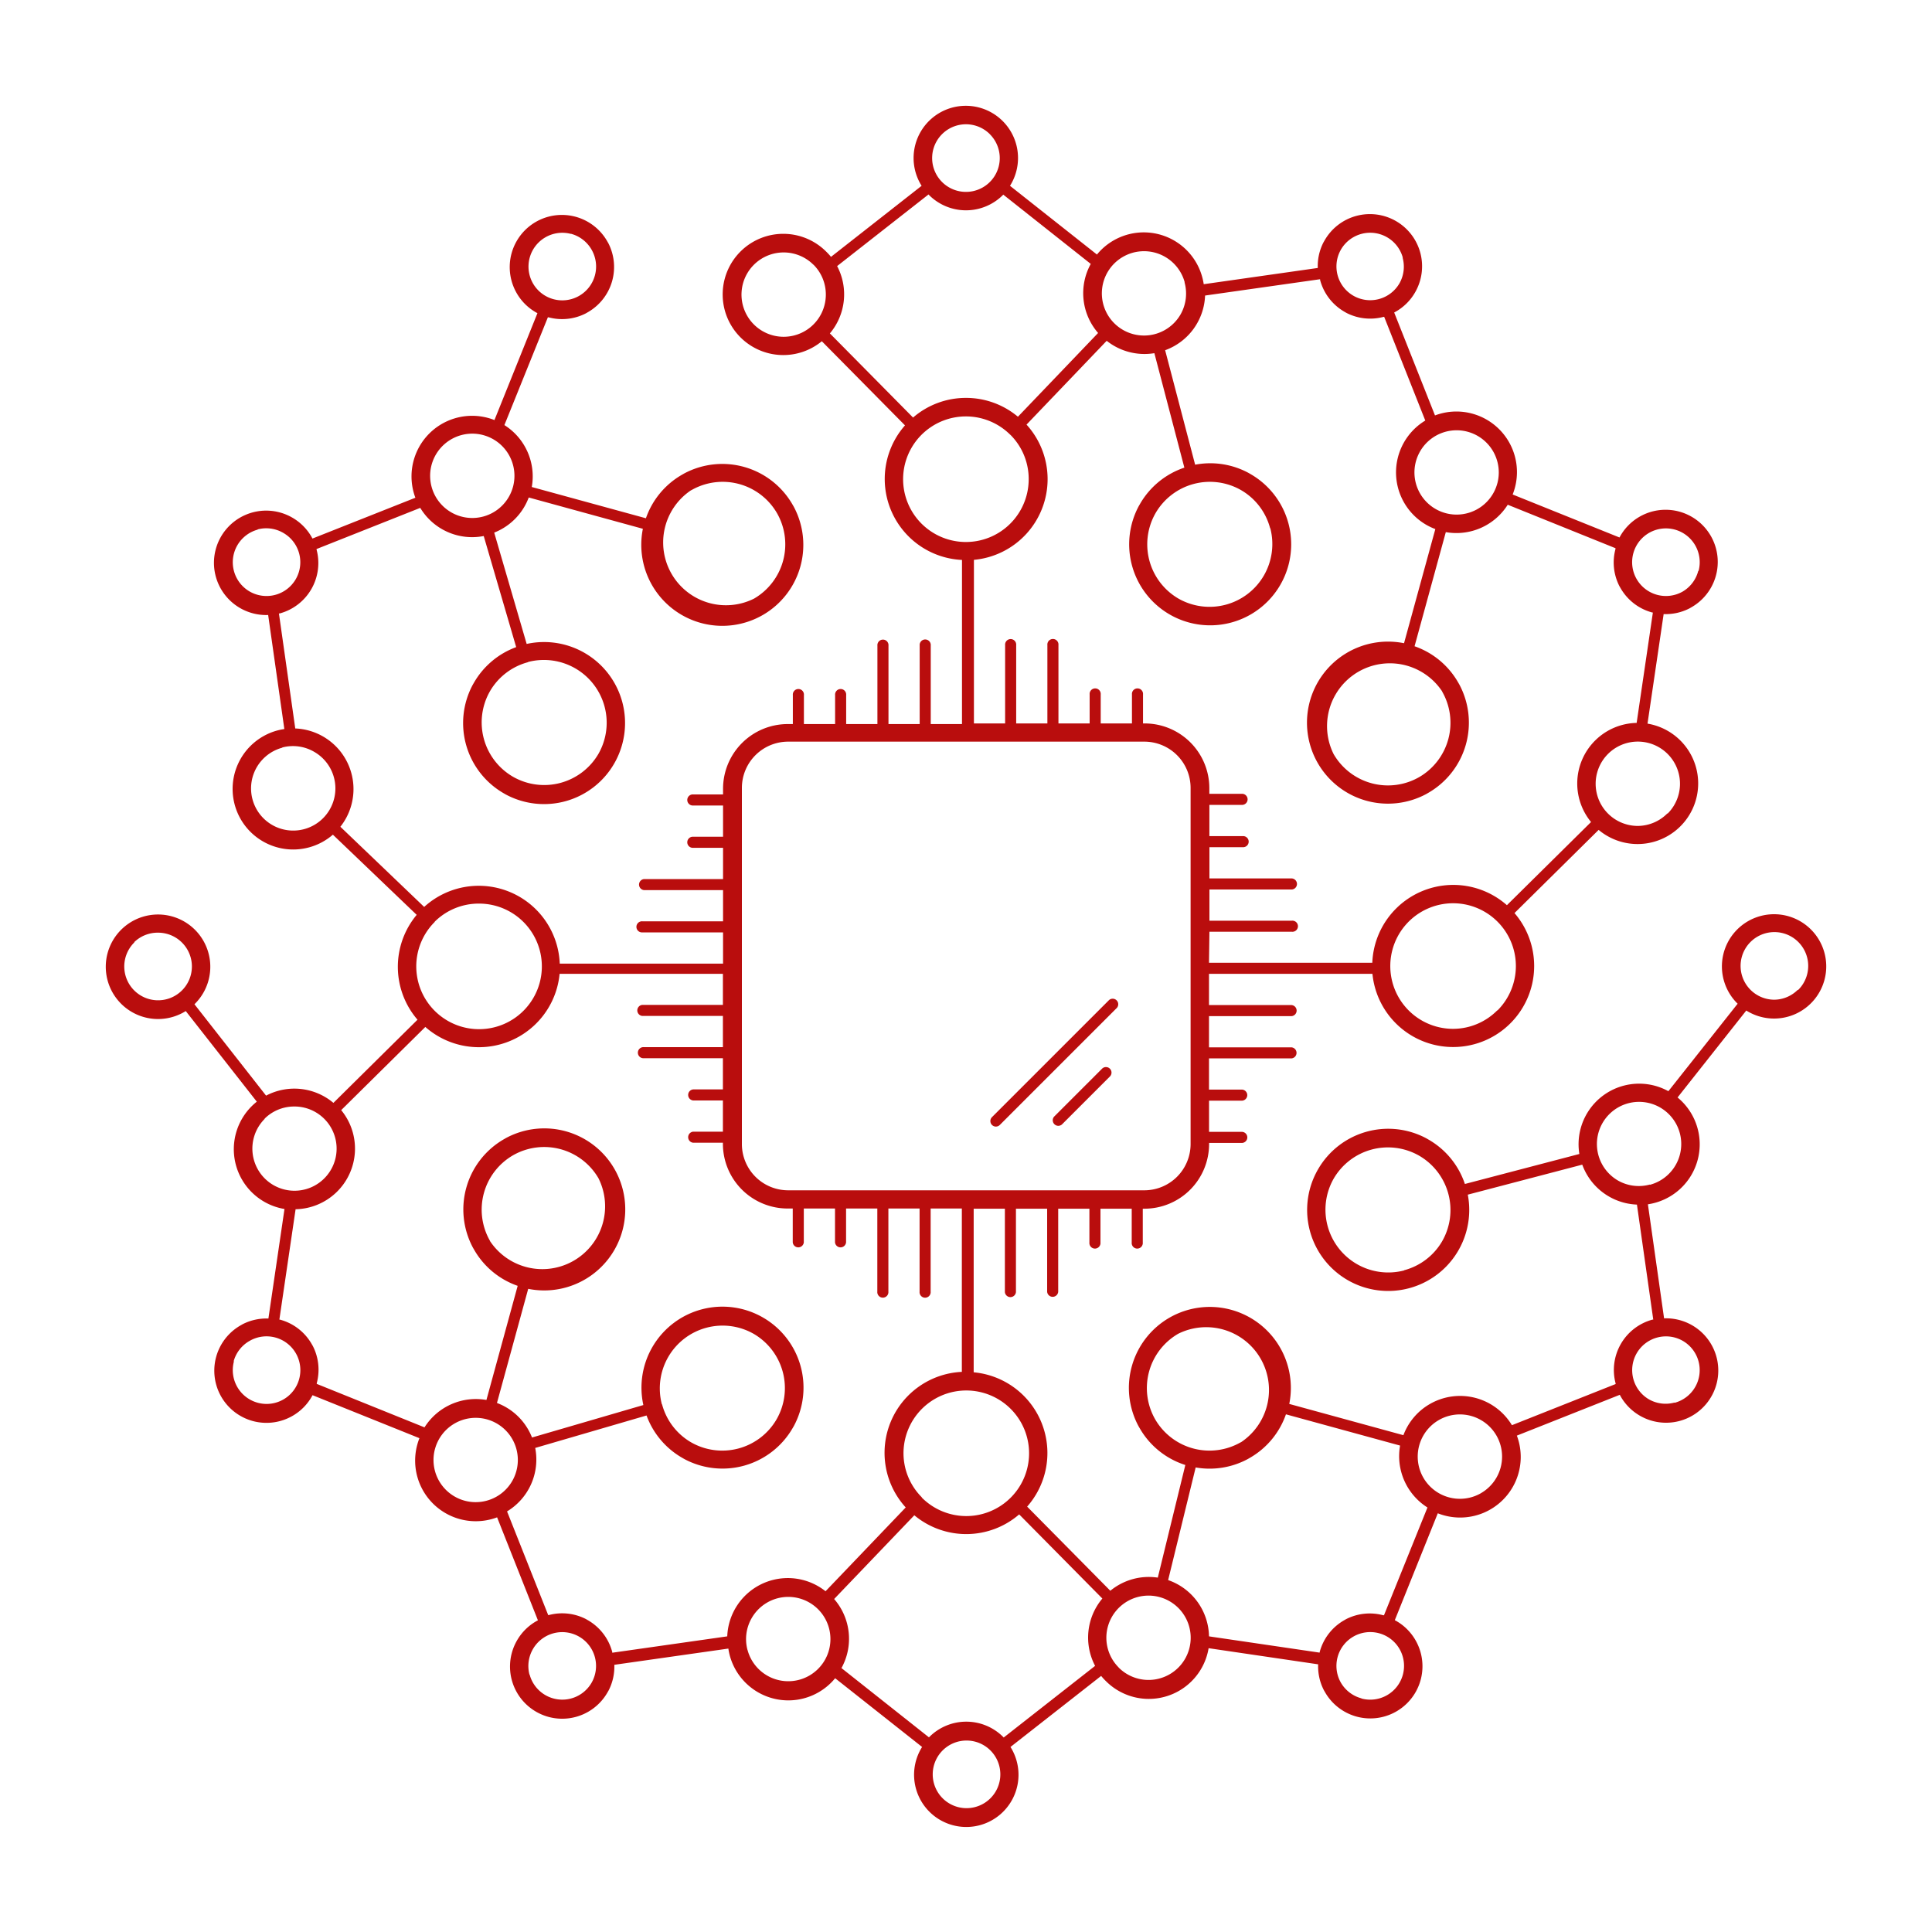 <svg xmlns="http://www.w3.org/2000/svg" xmlns:xlink="http://www.w3.org/1999/xlink" width="40" height="40" viewBox="0 0 40 40">
  <defs>
    <clipPath id="clip-AI_ML-Powered_Big_Data_Solutions">
      <rect width="40" height="40"/>
    </clipPath>
  </defs>
  <g id="AI_ML-Powered_Big_Data_Solutions" data-name="AI/ML-Powered Big Data Solutions" clip-path="url(#clip-AI_ML-Powered_Big_Data_Solutions)">
    <g id="noun-big-data-technology-2351310" transform="translate(0.006 2.192)">
      <g id="Group_1066" data-name="Group 1066" transform="translate(2.186)">
        <path id="Path_1062" data-name="Path 1062" d="M1699.414,1687.645a1.672,1.672,0,0,1,1.075.39l1.66-1.734a1.255,1.255,0,0,1-.152-1.43l-1.811-1.434-.008.008a1.082,1.082,0,0,1-1.529,0l-.011-.012-1.892,1.483a1.256,1.256,0,0,1-.15,1.394l1.463,1.48.259.262A1.671,1.671,0,0,1,1699.414,1687.645Zm.7,15.053a.114.114,0,0,1-.162-.162l2.425-2.425a.115.115,0,0,1,.162.162Zm1.285-.009a.115.115,0,0,1-.162-.162l.994-.994a.114.114,0,0,1,.162.162Zm6.434-3.12h-3.388v.647h1.71a.115.115,0,0,1,0,.229h-1.71v.646h1.708a.115.115,0,0,1,0,.229h-1.708v.646h.688a.115.115,0,0,1,0,.229h-.687v.646h.688a.115.115,0,0,1,0,.229h-.687v.025a1.34,1.34,0,0,1-1.336,1.337h-.037v.7a.115.115,0,1,1-.229,0v-.7h-.647v.7a.115.115,0,1,1-.229,0v-.7h-.646v1.72a.115.115,0,0,1-.229,0v-1.72h-.646v1.726a.115.115,0,0,1-.229,0v-1.726h-.646v3.387a1.678,1.678,0,0,1,1.107,2.781l1.722,1.742a1.254,1.254,0,0,1,.983-.272l.57-2.332a1.671,1.671,0,0,1-.944-.76l-.026-.045v0a1.677,1.677,0,0,1,.64-2.244h0a1.678,1.678,0,0,1,2.482,1.785l2.363.647a1.249,1.249,0,0,1,.547-.645h0a1.254,1.254,0,0,1,1.7.438l2.147-.852,0-.011a1.081,1.081,0,0,1,.764-1.323l.015,0-.338-2.381a1.257,1.257,0,0,1-1.132-.827l-2.37.621a1.678,1.678,0,1,1-3.1-.525h0a1.676,1.676,0,0,1,2.244-.64h0l.045.026a1.67,1.67,0,0,1,.751.918l2.37-.621a1.254,1.254,0,0,1,1.843-1.3l1.434-1.811-.008-.008a1.08,1.08,0,1,1,.187.149l-1.423,1.8a1.255,1.255,0,0,1-.471,2.182,1.329,1.329,0,0,1-.143.03l.335,2.361a1.081,1.081,0,1,1-.5,2.016h0a1.076,1.076,0,0,1-.417-.433l-2.131.845a1.255,1.255,0,0,1-1.637,1.608l-.89,2.213a1.072,1.072,0,0,1,.428.414h0a1.08,1.08,0,0,1-1.871,1.08l-.026-.045v0a1.073,1.073,0,0,1-.118-.535l-2.268-.334a1.255,1.255,0,0,1-2.125.683,1.2,1.2,0,0,1-.1-.109l-1.877,1.471a1.081,1.081,0,1,1-1.83,0l-1.8-1.423a1.255,1.255,0,0,1-2.182-.471,1.224,1.224,0,0,1-.029-.143l-2.361.336a1.078,1.078,0,0,1-.118.531v0l-.026.045a1.08,1.08,0,1,1-1.871-1.08h0a1.074,1.074,0,0,1,.433-.417l-.845-2.132a1.255,1.255,0,0,1-1.654-1.5,1.2,1.2,0,0,1,.046-.139l-2.213-.89a1.076,1.076,0,0,1-.414.428h0a1.08,1.08,0,1,1-1.08-1.871l.045-.026h0a1.077,1.077,0,0,1,.535-.118l.333-2.268a1.255,1.255,0,0,1-.573-2.222l-1.471-1.876a1.082,1.082,0,1,1,.191-.152l-.011.011,1.483,1.892a1.255,1.255,0,0,1,1.394.15l1.741-1.722a1.678,1.678,0,0,1-.017-2.171l-1.735-1.66a1.254,1.254,0,1,1-1.148-2.158,1.3,1.3,0,0,1,.143-.029l-.335-2.361a1.081,1.081,0,1,1,.5-2.016h0a1.078,1.078,0,0,1,.417.433l2.131-.845a1.255,1.255,0,0,1,1.637-1.608l.89-2.213a1.073,1.073,0,0,1-.429-.414h0a1.08,1.08,0,1,1,1.871-1.08l.026.045v0a1.079,1.079,0,0,1-.421,1.427l-.045.026h0a1.076,1.076,0,0,1-.771.082l-.015,0-.9,2.231a1.256,1.256,0,0,1,.567,1.282l2.363.647a1.67,1.67,0,0,1,.745-.9l.045-.026h0a1.677,1.677,0,0,1,2.244.64l.026.045v0a1.676,1.676,0,0,1-.64,2.244h0a1.678,1.678,0,0,1-2.483-1.785l-2.363-.648a1.251,1.251,0,0,1-.547.646h0a1.233,1.233,0,0,1-.168.081l.672,2.305a1.677,1.677,0,0,1,1.812,2.477h0a1.676,1.676,0,0,1-2.244.64h0l-.045-.026a1.677,1.677,0,0,1-.64-2.244v0l.026-.045a1.672,1.672,0,0,1,.874-.736l-.672-2.3a1.254,1.254,0,0,1-1.314-.583l-2.147.852,0,.011a1.081,1.081,0,0,1-.764,1.323l-.015,0,.338,2.381a1.256,1.256,0,0,1,.934,2.035l1.735,1.66a1.678,1.678,0,0,1,2.807,1.174h3.381v-.647h-1.668a.115.115,0,1,1,0-.229h1.668v-.646h-1.635a.115.115,0,0,1,0-.229h1.635v-.647h-.615a.115.115,0,1,1,0-.229h.615v-.647h-.615a.115.115,0,1,1,0-.229h.615v-.121a1.34,1.34,0,0,1,1.336-1.336h.109v-.6a.115.115,0,1,1,.229,0v.6h.646v-.6a.115.115,0,1,1,.229,0v.6h.647v-1.623a.115.115,0,1,1,.229,0v1.623h.646v-1.626a.115.115,0,1,1,.229,0v1.626h.647V1691a1.678,1.678,0,0,1-1.18-2.786l-1.722-1.742a1.255,1.255,0,1,1,.09-1.856,1.271,1.271,0,0,1,.1.109l1.876-1.471a1.081,1.081,0,1,1,1.83,0l1.8,1.423a1.254,1.254,0,0,1,2.181.471,1.235,1.235,0,0,1,.03.143l2.361-.336a1.075,1.075,0,0,1,.118-.53v0l.026-.045a1.08,1.08,0,1,1,1.871,1.08h0a1.073,1.073,0,0,1-.433.417l.845,2.131a1.254,1.254,0,0,1,1.608,1.637l2.212.89a1.077,1.077,0,0,1,.414-.429h0a1.08,1.08,0,0,1,1.08,1.871l-.045.026h0a1.077,1.077,0,0,1-.535.118l-.334,2.268a1.255,1.255,0,1,1-1.012,2.2l-1.742,1.722a1.678,1.678,0,1,1-2.941,1.258Zm-3.388-.229h3.381a1.678,1.678,0,0,1,2.787-1.192l1.742-1.722a1.255,1.255,0,0,1,.944-2.052l.336-2.285-.01,0a1.076,1.076,0,0,1-.656-.5l-.026-.045v0a1.076,1.076,0,0,1-.082-.771l0-.016-2.231-.9a1.256,1.256,0,0,1-1.282.567l-.647,2.363a1.671,1.671,0,0,1,.9.745l.026.045v0a1.677,1.677,0,0,1-.64,2.244l-.045.026h0a1.676,1.676,0,0,1-2.244-.64h0a1.678,1.678,0,0,1,1.785-2.483l.648-2.363a1.249,1.249,0,0,1-.646-.547h0a1.254,1.254,0,0,1,.438-1.7l-.851-2.147-.011,0a1.077,1.077,0,0,1-.771-.082h0l-.045-.026a1.078,1.078,0,0,1-.5-.656l0-.015-2.381.338a1.255,1.255,0,0,1-.827,1.132l.621,2.37a1.67,1.67,0,0,1,1.105.17h0l.045.026a1.677,1.677,0,1,1-1.677,2.905h0a1.677,1.677,0,0,1-.64-2.244v0l.026-.045a1.672,1.672,0,0,1,.918-.751l-.621-2.37a1.256,1.256,0,0,1-.987-.256l-1.66,1.735a1.678,1.678,0,0,1-1.089,2.8v3.387h.646v-1.621a.115.115,0,1,1,.229,0v1.621h.646v-1.623a.115.115,0,1,1,.229,0v1.623h.646v-.6a.115.115,0,1,1,.229,0v.6h.647v-.6a.115.115,0,1,1,.229,0v.6h.037a1.34,1.34,0,0,1,1.336,1.336v.121h.688a.115.115,0,0,1,0,.229h-.687v.647h.688a.115.115,0,1,1,0,.229h-.687v.647h1.708a.115.115,0,0,1,0,.229h-1.708v.646h1.707a.115.115,0,1,1,0,.229h-1.707Zm-10.053.229H1691a1.678,1.678,0,0,1-2.78,1.1l-1.742,1.722a1.255,1.255,0,0,1-.944,2.052l-.336,2.285.01,0a1.078,1.078,0,0,1,.656.5l.026.045v0a1.076,1.076,0,0,1,.082.771l0,.015,2.231.9a1.256,1.256,0,0,1,1.282-.567l.647-2.363a1.671,1.671,0,0,1-.9-.745l-.026-.045v0a1.677,1.677,0,0,1,.64-2.245l.045-.026h0a1.676,1.676,0,0,1,2.244.64h0a1.678,1.678,0,0,1-1.785,2.483l-.647,2.363a1.248,1.248,0,0,1,.645.547h0a1.267,1.267,0,0,1,.081.168l2.305-.672a1.677,1.677,0,0,1,2.477-1.812h0a1.676,1.676,0,0,1,.64,2.244v0l-.026.045a1.677,1.677,0,0,1-2.244.64h0l-.045-.026a1.67,1.67,0,0,1-.736-.875l-2.305.672a1.254,1.254,0,0,1-.583,1.314l.852,2.147.01,0a1.077,1.077,0,0,1,.771.082h0l.045.026a1.079,1.079,0,0,1,.5.656c0,.005,0,.01,0,.015l2.381-.339a1.255,1.255,0,0,1,2.035-.934l1.66-1.735a1.678,1.678,0,0,1,1.162-2.807v-3.382h-.646v1.721a.115.115,0,1,1-.229,0v-1.721h-.646v1.72a.115.115,0,1,1-.229,0v-1.72h-.647v.7a.115.115,0,0,1-.229,0v-.7h-.646v.7a.115.115,0,0,1-.229,0v-.7h-.109a1.34,1.34,0,0,1-1.337-1.337v-.025h-.615a.115.115,0,0,1,0-.229h.615v-.646h-.615a.115.115,0,0,1,0-.229h.615v-.646h-1.635a.115.115,0,1,1,0-.229h1.635v-.646h-1.668a.115.115,0,0,1,0-.229h1.668v-.647Zm8.717-4.807h-7.38a.958.958,0,0,0-.955.954v7.38a.958.958,0,0,0,.955.955h7.38a.958.958,0,0,0,.955-.955v-7.38a.958.958,0,0,0-.955-.954Zm1.342,18.525,2.285.336,0-.01a1.078,1.078,0,0,1,.5-.656l.045-.026h0a1.077,1.077,0,0,1,.771-.082l.016,0,.9-2.231a1.257,1.257,0,0,1-.567-1.282l-2.363-.647a1.67,1.67,0,0,1-.745.9l-.045.026h0a1.67,1.67,0,0,1-1.079.174l-.57,2.332a1.256,1.256,0,0,1,.846,1.162Zm-7.615.656,1.811,1.434.008-.008a1.081,1.081,0,0,1,1.529,0l.011.011,1.892-1.483a1.256,1.256,0,0,1,.15-1.394l-1.722-1.742a1.678,1.678,0,0,1-2.171.018l-1.66,1.734a1.254,1.254,0,0,1,.152,1.429Zm11.622-29.2a.7.7,0,0,0-1.281-.169h0a.7.7,0,0,0,.256.955h0a.7.7,0,0,0,.956-.257h0A.7.7,0,0,0,1708.453,1684.74Zm6.123,6.485a.7.7,0,0,0-1.025-.788h0a.7.7,0,0,0-.257.956h0a.7.7,0,0,0,.956.257h0A.7.7,0,0,0,1714.575,1691.225Zm2.06,8.677a.7.7,0,1,0-.495.2A.7.7,0,0,0,1716.635,1699.9Zm-2.554,8.545a.7.7,0,0,0,.169-1.281h0a.7.7,0,0,0-.956.256h0a.7.7,0,0,0,.257.956h0A.7.7,0,0,0,1714.081,1708.446Zm-6.485,6.123a.7.7,0,0,0,.788-1.025h0a.7.7,0,0,0-.956-.257h0a.7.7,0,0,0-.257.956h0A.7.7,0,0,0,1707.6,1714.569Zm-8.677,2.06a.7.7,0,1,0-.2-.494A.7.7,0,0,0,1698.92,1716.628Zm-8.545-2.554a.7.7,0,0,0,1.281.169h0a.7.7,0,0,0-.257-.956h0a.7.7,0,0,0-.956.257h0A.7.7,0,0,0,1690.375,1714.074Zm-6.123-6.485a.7.7,0,0,0,1.025.787h0a.7.7,0,0,0,.257-.956h0a.7.7,0,0,0-.956-.257h0A.7.7,0,0,0,1684.252,1707.589Zm-2.06-8.677a.7.7,0,1,0,.494-.2A.7.7,0,0,0,1682.193,1698.913Zm2.554-8.545a.7.7,0,0,0-.169,1.281h0a.7.7,0,0,0,.956-.256h0a.7.7,0,0,0-.257-.956h0A.7.7,0,0,0,1684.747,1690.368Zm6.485-6.122a.7.7,0,0,0-.787,1.025h0a.7.7,0,0,0,.956.257h0a.7.7,0,0,0,.257-.956h0A.7.7,0,0,0,1691.231,1684.246Zm8.677-2.06a.7.7,0,1,0,.2.495A.7.7,0,0,0,1699.908,1682.186Zm4.03,3.065a.873.873,0,1,0-.087.662A.872.872,0,0,0,1703.938,1685.25Zm6.472,4.159a.873.873,0,1,0-1.6.21h0a.873.873,0,0,0,1.6-.211Zm3.526,6.837a.873.873,0,1,0-.617.256A.871.871,0,0,0,1713.936,1696.247Zm-.365,7.685a.873.873,0,1,0-.663-.087A.869.869,0,0,0,1713.571,1703.932Zm-3.5,6.385a.873.873,0,0,0-.873-1.513h0a.873.873,0,0,0,.874,1.513Zm-7.5,3.612a.873.873,0,1,0-.256-.617A.871.871,0,0,0,1702.574,1713.929Zm-7.685-.365a.873.873,0,1,0,.087-.662A.871.871,0,0,0,1694.889,1713.564Zm-6.472-4.159a.873.873,0,1,0,1.6-.21h0a.873.873,0,0,0-1.6.211Zm-3.525-6.837a.872.872,0,1,0,.617-.256A.87.87,0,0,0,1684.892,1702.568Zm.365-7.685a.873.873,0,1,0,.662.087A.871.871,0,0,0,1685.257,1694.883Zm4.159-6.472a.873.873,0,1,0,.21,1.6h0a.873.873,0,0,0-.211-1.6Zm6.838-3.526a.873.873,0,1,0,.256.617A.87.87,0,0,0,1696.254,1684.885Zm9.454,5.453a1.292,1.292,0,0,0-.6-.787h0a1.3,1.3,0,0,0-1.771.475h0a1.3,1.3,0,0,0,.475,1.771h0a1.3,1.3,0,0,0,1.9-1.459Zm3.562,3.379h0a1.3,1.3,0,0,0-2.246,1.3h0a1.3,1.3,0,0,0,1.771.475h0a1.3,1.3,0,0,0,.475-1.771Zm1.145,6.607a1.3,1.3,0,1,0-.917.38A1.292,1.292,0,0,0,1710.415,1700.324Zm-1.932,5.378a1.293,1.293,0,0,0,.787-.6h0a1.3,1.3,0,0,0-.475-1.771h0a1.3,1.3,0,0,0-1.771.475h0a1.3,1.3,0,0,0,1.459,1.9Zm-3.379,3.562h0a1.3,1.3,0,0,0-1.3-2.246h0a1.3,1.3,0,0,0-.475,1.771h0a1.3,1.3,0,0,0,1.771.475Zm-6.607,1.145a1.3,1.3,0,1,0-.379-.917A1.292,1.292,0,0,0,1698.5,1710.408Zm-5.378-1.932a1.293,1.293,0,0,0,.6.787h0a1.3,1.3,0,0,0,1.771-.475h0a1.3,1.3,0,0,0-.475-1.771h0a1.3,1.3,0,0,0-1.9,1.459Zm-3.562-3.379h0a1.3,1.3,0,0,0,2.246-1.3h0a1.3,1.3,0,0,0-1.771-.475h0a1.3,1.3,0,0,0-.475,1.771Zm-1.145-6.607a1.3,1.3,0,1,0,.917-.38A1.293,1.293,0,0,0,1688.413,1698.491Zm1.932-5.378a1.293,1.293,0,0,0-.787.6h0a1.3,1.3,0,0,0,.475,1.771h0a1.3,1.3,0,0,0,1.771-.475h0a1.3,1.3,0,0,0-1.459-1.9Zm3.379-3.562h0a1.3,1.3,0,0,0,1.3,2.246h0a1.3,1.3,0,0,0,.475-1.771h0a1.3,1.3,0,0,0-1.771-.475Zm6.607-1.145a1.3,1.3,0,1,0,.38.917A1.292,1.292,0,0,0,1700.33,1688.406Z" transform="translate(-1681.606 -1681.599)" fill="#b90d0d"/>
      </g>
    </g>
  </g>
</svg>
